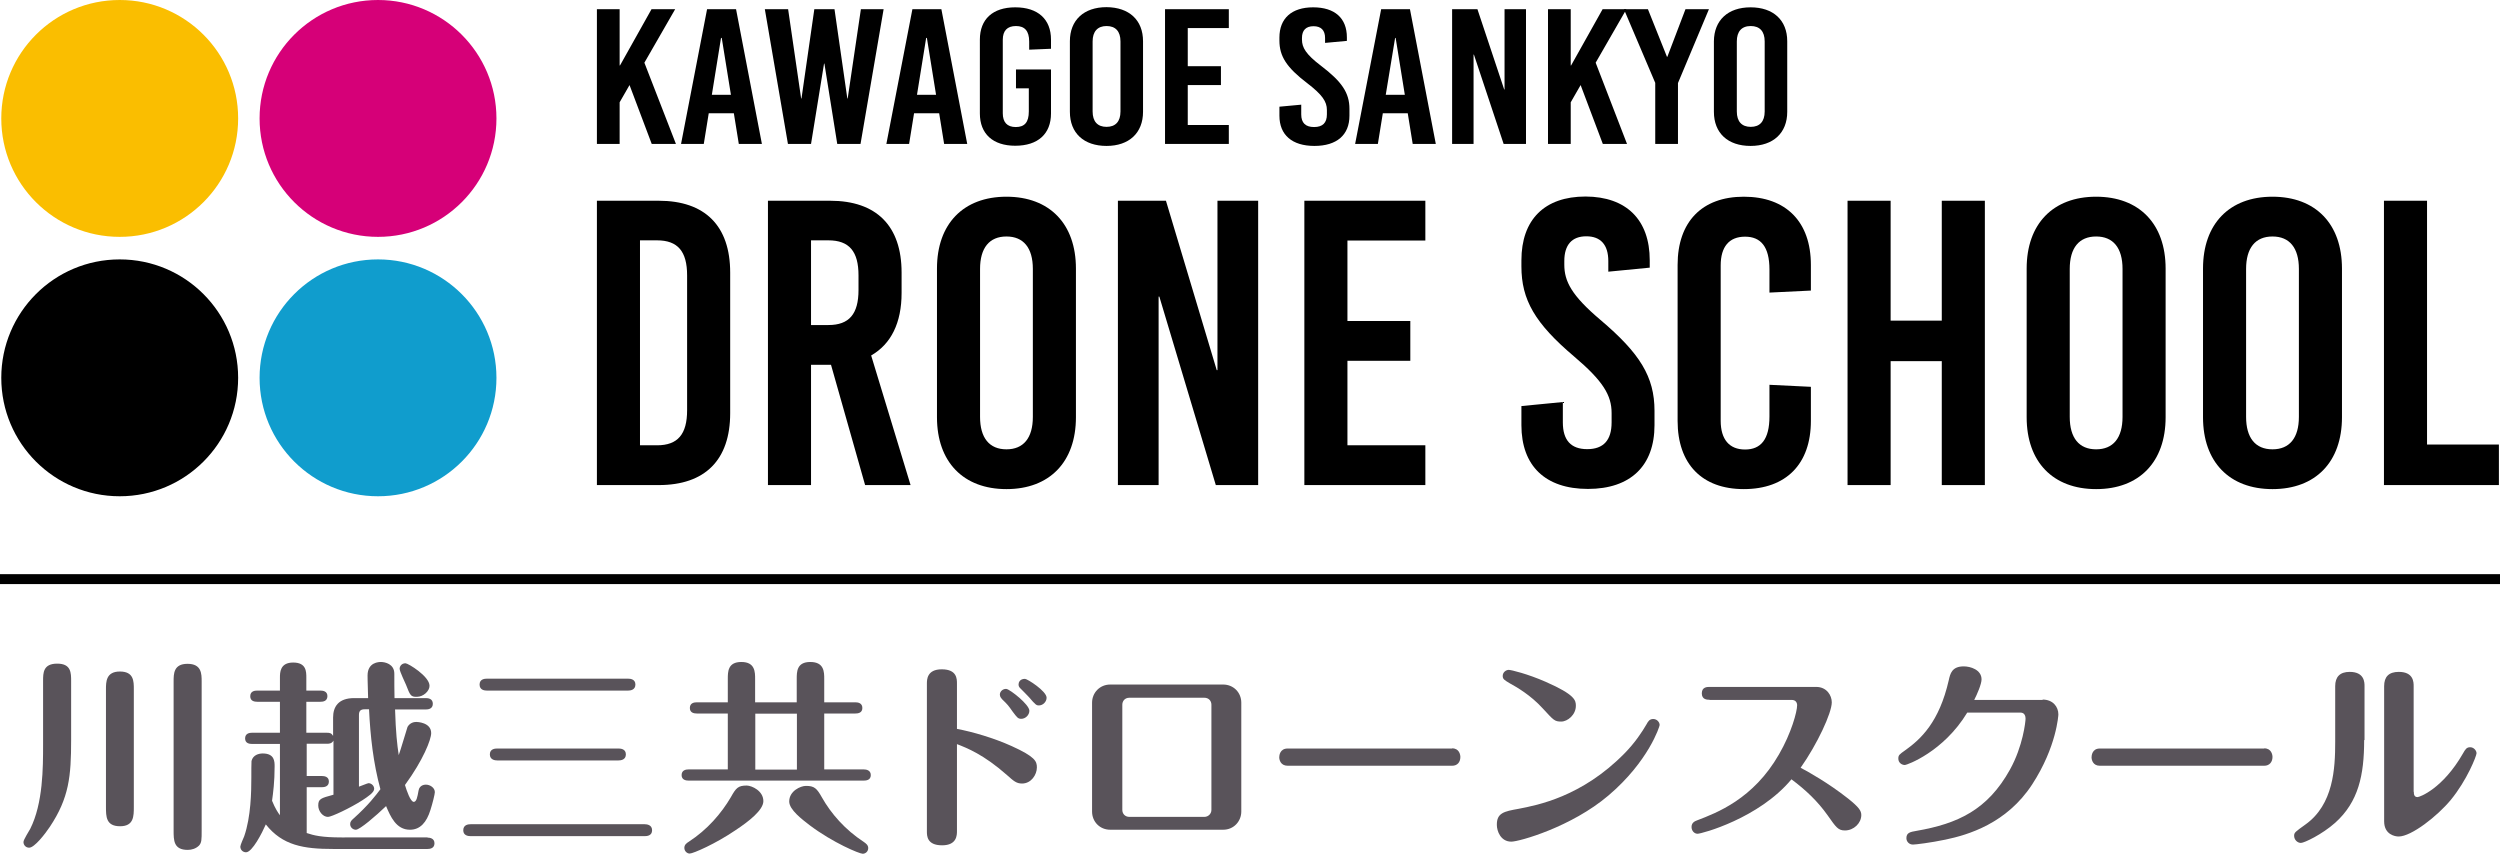 <?xml version="1.0" encoding="utf-8"?>
<!-- Generator: Adobe Illustrator 26.5.1, SVG Export Plug-In . SVG Version: 6.00 Build 0)  -->
<svg version="1.1" id="レイヤー_1" xmlns="http://www.w3.org/2000/svg" xmlns:xlink="http://www.w3.org/1999/xlink" x="0px"
	 y="0px" viewBox="0 0 1363.7 465.7" style="enable-background:new 0 0 1363.7 465.7;" xml:space="preserve">
<style type="text/css">
	.st0{fill:#FABE00;}
	.st1{fill:#D60078;}
	.st2{fill:#109DCD;}
	.st3{fill:#59535A;}
	.st4{fill:none;stroke:#000000;stroke-width:5.412;}
	.st5{fill:none;}
</style>
<g>
	<g>
		<g>
			<g>
				<path class="st0" d="M129.9,64.6c0,35.7-28.9,64.6-64.6,64.6c-35.7,0-64.6-28.9-64.6-64.6C0.7,28.9,29.6,0,65.3,0
					C101,0,129.9,28.9,129.9,64.6z"/>
				<path class="st1" d="M270.8,64.6c0,35.7-28.9,64.6-64.6,64.6c-35.7,0-64.6-28.9-64.6-64.6c0-35.7,28.9-64.6,64.6-64.6
					C241.8,0,270.8,28.9,270.8,64.6z"/>
			</g>
			<g>
				<path d="M129.9,206.1c0,35.7-28.9,64.6-64.6,64.6c-35.7,0-64.6-28.9-64.6-64.6c0-35.7,28.9-64.6,64.6-64.6
					C101,141.5,129.9,170.4,129.9,206.1z"/>
				<path class="st2" d="M270.8,206.1c0,35.7-28.9,64.6-64.6,64.6c-35.7,0-64.6-28.9-64.6-64.6c0-35.7,28.9-64.6,64.6-64.6
					C241.8,141.5,270.8,170.4,270.8,206.1z"/>
			</g>
		</g>
		<g>
			<g>
				<path d="M359.3,109.5c25.3,0,39,13.7,39,39.2v76.7c0,25.5-13.7,39.2-39,39.2h-33.7V109.5H359.3z M349.1,242.9h9.3
					c11.3,0,16.4-6,16.4-19.1v-73.6c0-13.1-5.1-19.1-16.4-19.1h-9.3V242.9z"/>
				<path d="M453.3,199h-10.9v65.6h-23.5V109.5h33.9c25.3,0,39,13.7,39,39.2v11.1c0,16.4-5.8,27.9-16.6,34.1l21.5,70.7h-24.8
					L453.3,199z M442.4,177.3h9.5c11.3,0,16.4-6,16.4-19.1v-8c0-13.1-5.1-19.1-16.4-19.1h-9.5V177.3z"/>
				<path d="M586.9,146.5v81.1c0,24.4-14.4,39.2-37.9,39.2c-23.5,0-37.9-14.8-37.9-39.2v-81.1c0-24.4,14.4-39.2,37.9-39.2
					C572.5,107.3,586.9,122.1,586.9,146.5z M534.6,146.7v80.7c0,11.5,5.1,17.7,14.4,17.7c9.3,0,14.4-6.2,14.4-17.7v-80.7
					c0-11.5-5.1-17.7-14.4-17.7C539.7,129,534.6,135.2,534.6,146.7z"/>
				<path d="M663.2,264.6l-30.8-102.8h-0.4v102.8h-22.2V109.5h26.2l27.7,92.4h0.4v-92.4h22.2v155.1H663.2z"/>
				<path d="M735,131.2v43.9h34.3v21.7H735v46.1h42.5v21.7h-66V109.5h66v21.7H735z"/>
				<path d="M899.9,142v4l-22.6,2.2v-5.8c0-8.9-4.2-13.5-12-13.5c-7.8,0-12,4.6-12,13.5v2c0,9.1,4,16.8,19.7,30.1
					c21.5,18.2,29.5,31,29.5,49.6v7.8c0,22.2-13.1,34.8-36.3,34.8c-23.3,0-36.3-12.6-36.3-34.8v-10.4l22.6-2.2v11.1
					c0,9.7,4.4,14.6,13.3,14.6c8.9,0,13.3-4.9,13.3-14.6v-5.1c0-9.7-4.7-17.5-20.4-30.8c-21.5-18.2-28.8-31-28.8-49.2V142
					c0-22.2,12.6-34.8,35-34.8C887.2,107.3,899.9,119.9,899.9,142z"/>
				<path d="M987.8,144.5v14l-22.6,1.1v-12.6c0-12.4-4.7-17.9-13.3-17.9c-8.7,0-13.3,5.5-13.3,15.7v84.7c0,10.2,4.7,15.7,13.3,15.7
					c8.6,0,13.3-5.5,13.3-18v-17.3l22.6,1.1v18.6c0,23.5-13.5,37.2-36.6,37.2c-22.8,0-36.1-13.7-36.1-37.2v-85.1
					c0-23.5,13.3-37.2,36.1-37.2C974.3,107.3,987.8,121,987.8,144.5z"/>
				<path d="M1059.2,264.6V197h-27.9v67.6h-23.5V109.5h23.5v65.4h27.9v-65.4h23.5v155.1H1059.2z"/>
				<path d="M1181.3,146.5v81.1c0,24.4-14.4,39.2-37.9,39.2c-23.5,0-37.9-14.8-37.9-39.2v-81.1c0-24.4,14.4-39.2,37.9-39.2
					C1166.9,107.3,1181.3,122.1,1181.3,146.5z M1129,146.7v80.7c0,11.5,5.1,17.7,14.4,17.7c9.3,0,14.4-6.2,14.4-17.7v-80.7
					c0-11.5-5.1-17.7-14.4-17.7C1134.1,129,1129,135.2,1129,146.7z"/>
				<path d="M1277.5,146.5v81.1c0,24.4-14.4,39.2-37.9,39.2c-23.5,0-37.9-14.8-37.9-39.2v-81.1c0-24.4,14.4-39.2,37.9-39.2
					C1263.1,107.3,1277.5,122.1,1277.5,146.5z M1225.2,146.7v80.7c0,11.5,5.1,17.7,14.4,17.7c9.3,0,14.4-6.2,14.4-17.7v-80.7
					c0-11.5-5.1-17.7-14.4-17.7C1230.3,129,1225.2,135.2,1225.2,146.7z"/>
				<path d="M1363.1,242.4v22.2h-62.7V109.5h23.5v133H1363.1z"/>
			</g>
			<g>
				<path d="M368.7,78.5h-13.2l-12.1-32.1l-5.4,9.4v22.7h-12.4V5H338v30.7h0.2L355.4,5h12.9l-16.8,29.2L368.7,78.5z"/>
				<path d="M403,78.5l-2.7-16.7h-13.7l-2.7,16.7h-12.4L385.7,5h15.8l14.1,73.5H403z M388.3,51.7h10.4l-5-31h-0.4L388.3,51.7z"/>
				<path d="M456.7,78.5l-7-43.8h-0.2l-7.1,43.8h-12.6L417.2,5h12.7l7.1,48.7h0.2l7-48.7h11l7,48.7h0.2L469.6,5h12.4l-12.6,73.5
					H456.7z"/>
				<path d="M515,78.5l-2.7-16.7h-13.7l-2.7,16.7h-12.4L497.7,5h15.8l14.1,73.5H515z M500.2,51.7h10.4l-5-31h-0.4L500.2,51.7z"/>
				<path d="M573.3,21.6v5l-11.9,0.5v-4.4c0-5.9-2.5-8.5-7.2-8.5c-4.8,0-7.2,2.6-7.2,7.5v40.1c0,4.8,2.3,7.5,7.1,7.5
					c4.8,0,7.1-2.6,7.1-8.5V48.2h-7V37.9h19.1v24c0,11.1-7.1,17.6-19.5,17.6c-12.2,0-19.3-6.5-19.3-17.6V21.6
					c0-11.1,7-17.6,19.3-17.6C566.2,4,573.3,10.5,573.3,21.6z"/>
				<path d="M623.5,22.5V61c0,11.5-7.6,18.6-19.9,18.6c-12.4,0-20-7-20-18.6V22.5c0-11.5,7.6-18.6,20-18.6
					C616,4,623.5,11,623.5,22.5z M596,22.6v38.2c0,5.5,2.7,8.4,7.6,8.4c4.9,0,7.6-2.9,7.6-8.4V22.6c0-5.5-2.7-8.4-7.6-8.4
					C598.7,14.2,596,17.2,596,22.6z"/>
				<path d="M647.9,15.3v20.8H666v10.3h-18.1v21.8h22.4v10.3h-34.8V5h34.8v10.3H647.9z"/>
				<path d="M734.7,20.4v1.9l-11.9,1.1v-2.7c0-4.2-2.2-6.4-6.3-6.4c-4.1,0-6.3,2.2-6.3,6.4v0.9c0,4.3,2.1,8,10.4,14.3
					c11.3,8.6,15.5,14.7,15.5,23.5v3.7c0,10.5-6.9,16.5-19.1,16.5c-12.2,0-19.1-6-19.1-16.5v-4.9l11.9-1.1v5.3c0,4.6,2.3,6.9,7,6.9
					c4.7,0,7-2.3,7-6.9v-2.4c0-4.6-2.5-8.3-10.7-14.6c-11.3-8.6-15.2-14.7-15.2-23.3v-1.6c0-10.5,6.7-16.5,18.4-16.5
					C728.1,4,734.7,9.9,734.7,20.4z"/>
				<path d="M770.6,78.5l-2.7-16.7h-13.6l-2.7,16.7h-12.4L753.4,5h15.7l14.1,73.5H770.6z M755.9,51.7h10.4l-5-31H761L755.9,51.7z"/>
				<path d="M820.2,78.5L804,29.8h-0.2v48.7h-11.7V5h13.8l14.6,43.8h0.2V5h11.7v73.5H820.2z"/>
				<path d="M887.5,78.5h-13.2l-12.1-32.1l-5.4,9.4v22.7h-12.4V5h12.4v30.7h0.2L874.2,5h13l-16.8,29.2L887.5,78.5z"/>
				<path d="M915.3,78.5h-12.4V45.2L885.8,5h13.1l10.4,26h0.2l9.9-26h12.8l-16.9,40.3V78.5z"/>
				<path d="M974.9,22.5V61c0,11.5-7.6,18.6-20,18.6c-12.4,0-20-7-20-18.6V22.5C935,11,942.6,4,954.9,4C967.3,4,974.9,11,974.9,22.5
					z M947.4,22.6v38.2c0,5.5,2.7,8.4,7.6,8.4c4.9,0,7.6-2.9,7.6-8.4V22.6c0-5.5-2.7-8.4-7.6-8.4C950,14.2,947.4,17.2,947.4,22.6z"
					/>
			</g>
		</g>
	</g>
	<g>
		<path class="st3" d="M23.5,371.4c0-4.3,0-9.4,7.7-9.4c7.6,0,7.6,5,7.6,9.6v32.1c0,19.7-1.1,31.5-11.6,47.3
			c-2.6,3.9-8.4,11.4-11.3,11.4c-1.8,0-3.1-1.4-3.1-3.1c0-1.3,3.2-6.2,3.7-7.2c7-13.9,7-33.5,7-45.8V371.4z M73,440.1
			c0,5.1,0,10.6-7.5,10.6c-7.7,0-7.7-5.3-7.7-10.6V376c0-4,0-9.7,7.6-9.7c7.6,0,7.6,5.3,7.6,9.7V440.1z M94.7,371.8
			c0-4.3,0-9.7,7.6-9.7c7.7,0,7.7,5.5,7.7,9.7v81.2c0,5,0,6.6-1.4,8.2c-1.7,1.7-4,2.4-6.2,2.4c-7.7,0-7.7-5.2-7.7-10.6V371.8z"/>
		<path class="st3" d="M233.2,456.9c1.3,0,3.8,0.4,3.8,3.1c0,2.8-2.5,3.1-3.8,3.1h-51.4c-16.2,0-27.7-1.9-36.8-13.4
			c-2,4.6-7.4,15.2-10.8,15.2c-1.7,0-3.1-1.3-3.1-3.1c0-0.9,1.8-4.8,2.1-5.6c3.7-10.6,3.9-24.5,3.9-31.9c0-2.7,0-8.8,0.1-9.2
			c0.8-3.3,4-4.1,6.1-4.1c6.5,0,6.5,4.4,6.5,7.1c0,8.4-0.8,14.3-1.4,18.7c1.7,4.2,3.3,6.6,4.3,7.9v-38.9h-15.3c-1.3,0-3.7-0.3-3.7-3
			c0-2.8,2.5-3.1,3.7-3.1h15.3v-16.9h-12.4c-1.4,0-3.8-0.3-3.8-3c0-2.8,2.4-3.1,3.8-3.1h12.4v-7c0-2.8,0-8.3,7.2-8.3
			c7.2,0,7.2,4.9,7.2,8.3v7h7.7c1.3,0,3.8,0.3,3.8,3c0,2.9-2.6,3.1-3.8,3.1h-7.7v16.9h11.2c1.6,0,2.5,0.2,3.4,1.7v-10
			c0-5.9,2.9-10.6,11.5-10.6h7.6c-0.3-9.2-0.3-12.2-0.3-12.3c0-7.4,6.4-7.4,7.3-7.4c2.1,0,7.3,1,7.3,6.4c0,4.4,0,8.9,0.1,13.3h17.1
			c1.3,0,3.8,0.3,3.8,3.1c0,2.8-2.5,3.1-3.8,3.1h-16.8c0.4,12.8,1.1,18.8,2,24.9c0.9-2.3,4.6-15,4.8-15.4c1.4-2.4,3.7-2.7,4.8-2.7
			c0.4,0,8.1,0.2,8.1,6.1c0,3.5-4.3,14.6-14.3,28.3c0.9,3,3,9.2,4.8,9.2c1.5,0,2-2.7,2.6-6.1c0.5-3.3,3.7-3.3,4-3.3
			c2.3,0,4.9,1.7,4.9,4.1c0,1.1-1.3,6.3-2.4,9.7c-2.1,6.8-5.6,10.8-11.2,10.8c-7.5,0-10.6-7.2-13-12.9c-5.4,5.2-14.3,12.9-16.5,12.9
			c-1.5,0-3.1-1.2-3.1-3.1c0-1.3,0.8-2.1,1.6-2.8c8.4-7.5,12.5-13,14.9-16.2c-3.9-14.3-5.5-29-6.2-43.6h-2.4c-2.3,0-3.1,1-3.1,3.1
			v39.1c4.4-1.7,5-1.9,5.2-1.9c1.5,0,3.1,1.3,3.1,3.1c0,2-3.4,4.2-6.4,6.2c-6.5,4.2-16.9,9.1-18.8,9.1c-2.8,0-5.3-3.1-5.3-6.2
			c0-3.6,1.3-4,8.3-5.9v-29.5c-0.9,1.5-2.1,1.7-3.4,1.7h-11.2v17.6h8.3c1.3,0,3.8,0.3,3.8,3c0,2.8-2.5,3.1-3.8,3.1h-8.3v25
			c3.9,1.3,8,2.4,19.1,2.4H233.2z M221.5,373.6c-0.5-1.3-3.5-7.3-3.5-8.8c0-1.4,1.1-3,3.2-3c1.4,0,13.1,7.1,13.1,12.3
			c0,2.9-3.4,6-6.9,6C224,380.2,223.7,379.2,221.5,373.6z"/>
		<path class="st3" d="M351.7,449.6c1.3,0,4,0.4,4,3.3c0,3-2.8,3.2-4,3.2h-95c-1.3,0-4-0.3-4-3.2c0-3,2.7-3.3,4-3.3H351.7z
			 M342.6,370.2c1.3,0,4,0.3,4,3.2c0,3-2.8,3.3-4,3.3h-77c-1.3,0-4-0.3-4-3.3c0-3,2.8-3.2,4-3.2H342.6z M337.4,408.3
			c1.3,0,4,0.3,4,3.2c0,3-2.8,3.3-4,3.3h-66.2c-1.3,0-4-0.4-4-3.3c0-3,2.8-3.2,4-3.2H337.4z"/>
		<path class="st3" d="M397,370.4c0-4,0-9.3,7.4-9.3c7.5,0,7.5,5.5,7.5,9.3v12.7h22.7v-12.7c0-4,0-9.3,7.4-9.3
			c7.6,0,7.6,5.5,7.6,9.3v12.7h17c1.3,0,3.8,0.3,3.8,3.1c0,2.8-2.6,3-3.8,3h-17v30.5h21.6c1.3,0,3.8,0.4,3.8,3.1c0,2.8-2.6,3-3.8,3
			h-95.6c-1.3,0-3.8-0.3-3.8-3c0-2.8,2.5-3.1,3.8-3.1H397v-30.5h-16.9c-1.4,0-3.8-0.3-3.8-3c0-2.8,2.4-3.1,3.8-3.1H397V370.4z
			 M416.4,437c0,4.9-8,11.1-15.1,15.8c-11,7.5-23.2,12.8-25.1,12.8c-1.4,0-2.9-1.3-2.9-3.1c0-1.7,1.2-2.6,2.5-3.4
			c10-6.5,17.7-15.4,22.9-24.3c2.8-5,3.9-6.3,8.7-6.3C410.2,428.6,416.4,431.4,416.4,437z M434.7,389.3H412v30.5h22.7V389.3z
			 M448.3,434.9c5,8.9,12.7,17.7,22.8,24.3c1.3,0.9,2.5,1.8,2.5,3.4c0,1.9-1.5,3.1-3,3.1c-1.8,0-16.1-5.9-29-15.6
			c-4-3.1-11.1-8.4-11.1-12.9c0-5.8,6.3-8.5,9-8.5C444.2,428.6,445.6,430.1,448.3,434.9z"/>
		<path class="st3" d="M522,453.3c0,2.2,0,7.8-8.1,7.8c-8.3,0-8.3-5.2-8.3-7.6v-80.6c0-2.1,0-7.8,8.1-7.8c8.3,0,8.3,5.2,8.3,7.8
			v24.7c8.6,1.6,20.2,5,29.9,9.4c12.8,5.8,13.7,8.3,13.7,11.6c0,4-3.1,8.8-8.1,8.8c-3.1,0-4.6-1.4-8.2-4.6
			c-12.8-11.3-21.9-14.8-27.3-16.9V453.3z M561.5,387.7c0,2.4-2.2,4.4-4.4,4.4c-1.8,0-2.3-0.7-4.7-3.9c-2.4-3.4-2.6-3.7-5.8-6.8
			c-0.4-0.5-1.2-1.3-1.2-2.5c0-1.9,1.9-3.3,3.6-3.1C551,376.1,561.5,384.3,561.5,387.7z M570.9,380.6c0,2.1-1.9,4.2-4.2,4.2
			c-1.4,0-1.9-0.4-5.4-4.5c-0.7-0.8-4-4.1-4.8-4.9c-0.7-0.7-0.9-1.3-0.9-2.1c0-0.9,0.6-3,3.5-3C560.4,370.3,570.9,377,570.9,380.6z"
			/>
		<path class="st3" d="M677.1,442.7c0,5.2-4,9.9-9.9,9.9h-61.6c-5.7,0-9.9-4.4-9.9-9.9v-59.4c0-5.4,4.2-9.9,9.9-9.9h61.6
			c5.6,0,9.9,4.3,9.9,9.9V442.7z M616.1,380.6c-2.7,0-3.9,2-3.9,3.8v57.4c0,2,1.4,3.8,3.9,3.8h40.8c2.3,0,3.9-1.8,3.9-3.8v-57.4
			c0-1.9-1.3-3.8-3.9-3.8H616.1z"/>
		<path class="st3" d="M792.1,408.2c3.9,0,4.5,3.5,4.5,4.7c0,2.8-1.6,4.8-4.5,4.8h-89.7c-3.9,0-4.6-3.3-4.6-4.6
			c0-0.9,0.3-4.8,4.6-4.8H792.1z"/>
		<path class="st3" d="M828.3,441.2c10.4-2,34.6-6.6,57.8-30.2c5.8-5.9,9.6-11.7,12.1-16c0.8-1.5,1.6-2.8,3.6-2.8
			c2,0,3.5,1.7,3.5,3.3c0,0.7-6,19.8-27.9,38.4c-20.2,17.2-48.7,25.2-53,25.2c-5.9,0-7.9-5.9-7.9-9.1
			C816.4,443.4,820.5,442.6,828.3,441.2z M841.7,386.6c-6.8-7.5-14.4-11.8-18.2-13.9c-2.8-1.7-3.8-2.2-3.8-4c0-2,1.8-3.3,3.3-3.3
			c1.3,0,10.3,2.2,20.1,6.5c16.2,7.1,16.5,10.2,16.5,13.1c0,4.9-4.5,8.6-8,8.6C848,393.6,847.5,392.9,841.7,386.6z"/>
		<path class="st3" d="M932.5,381.7c-1.2,0-4.2,0-4.2-3.5c0-3.5,3-3.5,4.2-3.5h58.2c5.7,0,8.5,4.6,8.5,8.4c0,5.8-7.9,22.8-17,35.7
			c4,2.1,15,8.2,25.9,16.8c6,4.8,7.2,6.7,7.2,9c0,4.4-4.1,8.4-8.9,8.4c-3.7,0-4.8-1.6-9.5-8.3c-5.4-7.6-11.8-13.7-19.7-19.6
			c-17.7,21.3-49,29.7-51.2,29.7c-1.8,0-3.3-1.6-3.3-3.7c0-2.5,2-3.2,3-3.6c10.7-4.1,30.7-11.6,44.7-36c6.8-11.7,9.9-23.4,9.9-26.8
			c0-1.4-0.8-2.9-2.9-2.9H932.5z"/>
		<path class="st3" d="M1114.2,381.6c5.6,0,8.6,3.9,8.6,8.1c0,0.3-0.9,17.6-14.3,38.2c-13.9,21.3-34.9,27.5-47.3,30.1
			c-8.1,1.7-16.4,2.7-17.7,2.7c-2.2,0-3.6-1.7-3.6-3.5c0-3,2.1-3.4,5.6-4c22.4-3.9,38.7-11.4,50.9-33.4c7.1-12.8,8.5-26.2,8.5-27.8
			c0-1.2-0.4-3.3-2.8-3.3h-29c-13,21.5-33,28.6-34,28.6c-1.8,0-3.6-1.3-3.6-3.5c0-1.9,0.6-2.3,3.7-4.5c8.6-6.1,18.6-15.4,23.8-38.2
			c0.8-3.6,1.7-7.6,8.2-7.6c3.6,0,9.7,1.8,9.7,7.1c0,2.6-2.5,8.3-4,11.2H1114.2z"/>
		<path class="st3" d="M1235.1,408.2c3.9,0,4.5,3.5,4.5,4.7c0,2.8-1.7,4.8-4.5,4.8h-89.7c-3.8,0-4.5-3.3-4.5-4.6
			c0-0.9,0.3-4.8,4.5-4.8H1235.1z"/>
		<path class="st3" d="M1289.6,403.7c0,19.1-3.1,33.7-15.8,45.1c-7.2,6.4-16.9,11-18.7,11c-1.9,0-3.7-1.7-3.7-3.9
			c0-1.8,0.7-2.2,6.1-6.1c15.4-10.9,16.3-30.7,16.3-45v-30.5c0-5,2.5-7.8,7.9-7.8c8.1,0,8.1,5.8,8.1,7.8V403.7z M1316.7,431.9
			c0,1,0,2.9,2,2.9c1.2,0,13.8-4.6,24.8-23.8c1.3-2.3,2-3.4,3.9-3.4c2.1,0,3.5,1.9,3.5,3.3c0,1.4-5.2,14.7-14.1,25.5
			c-7.2,8.7-21.4,19.9-28.4,19.9c-1.9,0-7.9-1-7.9-8.3v-73.7c0-5.1,2.5-7.8,8-7.8c8.1,0,8.1,5.7,8.1,7.8V431.9z"/>
	</g>
	<line class="st4" x1="0" y1="315.9" x2="1363.7" y2="315.9"/>
</g>
<rect x="-168.5" y="-121.5" class="st5" width="1700.8" height="708.7"/>
</svg>
